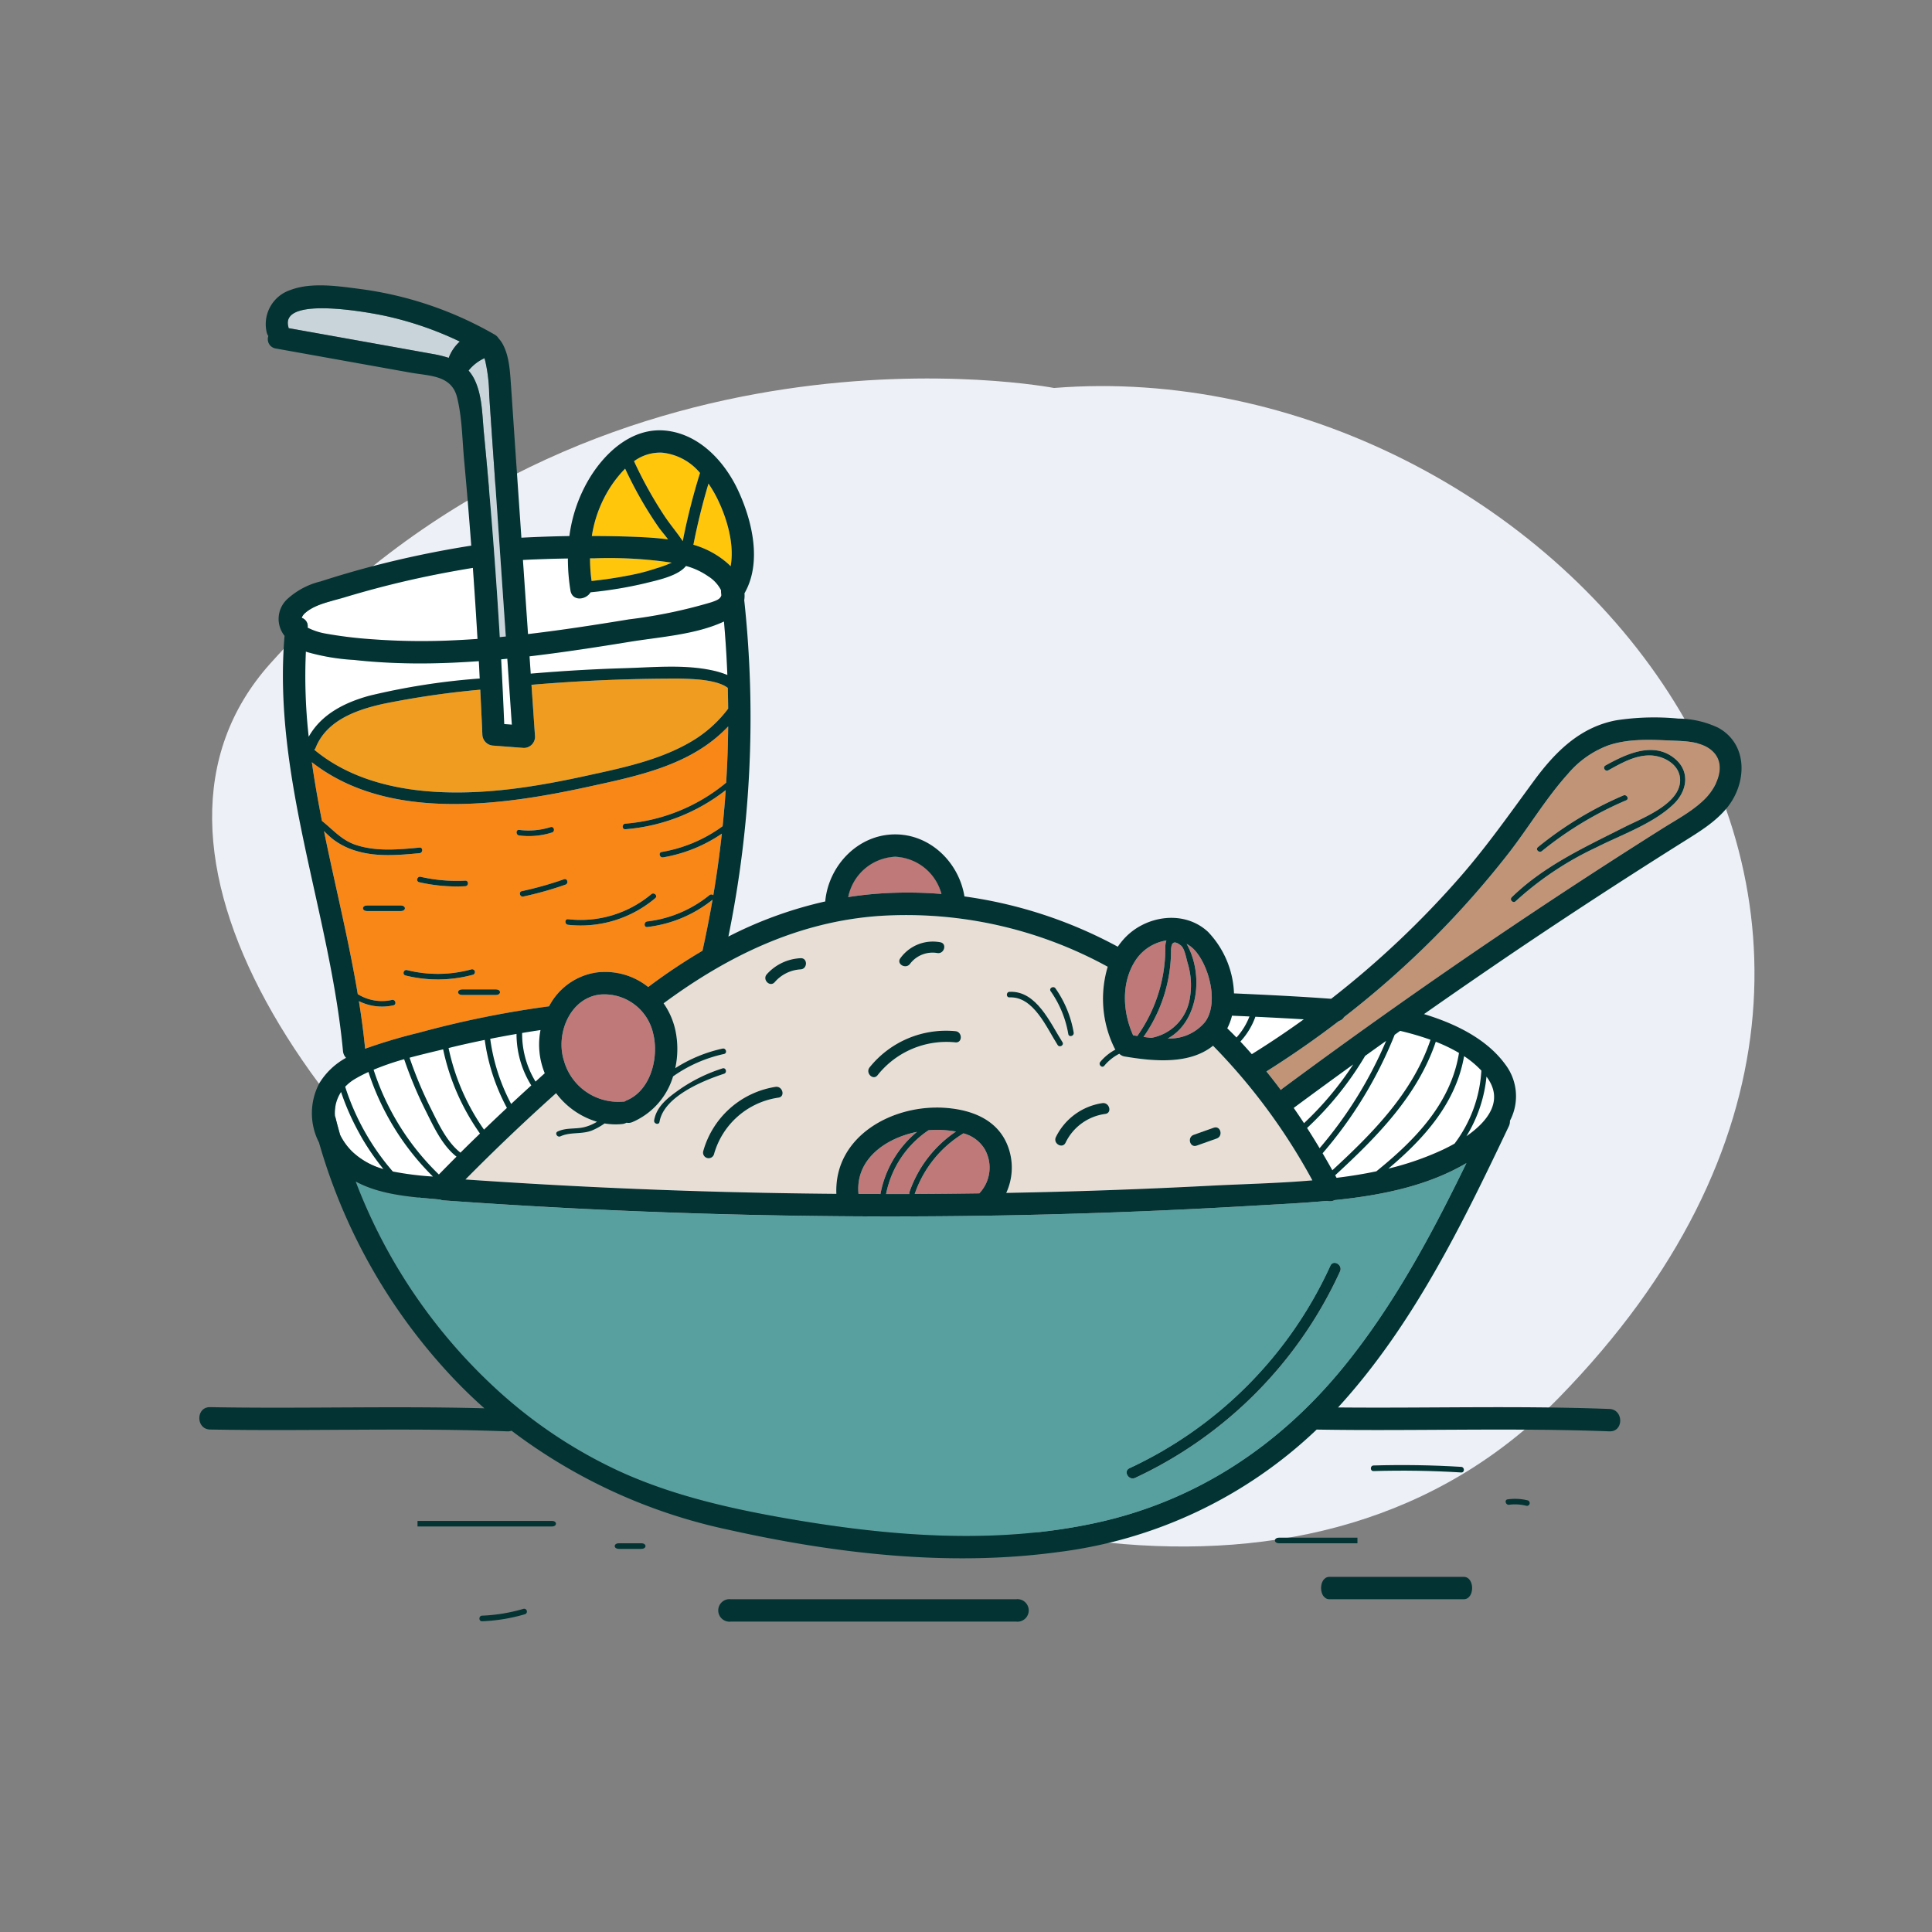 <svg xmlns="http://www.w3.org/2000/svg" width="278" height="278" viewBox="0 0 278 278">
  <rect x="0" y="0" width="278" height="278" fill="#808080" stroke="none"/>
  <defs>
    <style>
      .cls-1, .cls-13 {
        fill: none;
      }

      .cls-2 {
        fill: #edf0f7;
      }

      .cls-3 {
        fill: #c9d4da;
      }

      .cls-4 {
        fill: #ffc60b;
      }

      .cls-5 {
        fill: #bf7979;
      }

      .cls-6 {
        fill: #fff;
      }

      .cls-7 {
        fill: #c19478;
      }

      .cls-8 {
        fill: #58a0a0;
      }

      .cls-9 {
        fill: #e8ded5;
      }

      .cls-10 {
        fill: #f09c20;
      }

      .cls-11 {
        fill: #f98717;
      }

      .cls-12 {
        fill: #033333;
      }

      .cls-13 {
        stroke: #033333;
        stroke-linecap: round;
        stroke-linejoin: round;
        stroke-width: 0;
      }
    </style>
  </defs>
  <g id="Ebene_2" data-name="Ebene 2">
    <g id="Ebene_1-2" data-name="Ebene 1">
      <g>
        <rect class="cls-1" width="278" height="278"/>
        <g>
          <path class="cls-2" d="M151.666,55.827c69.537-5.558,142.106,74.158,72.665,145.274S-8.03,147.928,38.869,95.502,151.666,55.827,151.666,55.827Z"/>
          <path class="cls-3" d="M71.507,73.063c-.372-5.425-.763-10.85-1.117-16.276a23.213,23.213,0,0,0-.565-4.841c-.042-.15-.077-.282-.111-.406a6.26,6.26,0,0,0-2.291,1.783,5.903,5.903,0,0,1,.758,1.101c1.231,2.347,1.197,5.312,1.449,7.885q1.436,14.658,2.283,29.365c.289-.027.576-.06.865-.088Q72.143,82.324,71.507,73.063Z"/>
          <path class="cls-4" d="M94.433,81.777a16.543,16.543,0,0,0,2.221-.816A60.895,60.895,0,0,0,85.571,80.337c-.223-.001-.446.002-.669.002a23.065,23.065,0,0,0,.223,3.261A62.682,62.682,0,0,0,91.464,82.6,29.536,29.536,0,0,0,94.433,81.777Z"/>
          <path class="cls-4" d="M99.775,78.386a12.848,12.848,0,0,1,4.976,2.719c.131.12.256.246.38.373.598-3.274-.613-7.145-1.994-9.885a17.098,17.098,0,0,0-1.191-2.007Q100.647,73.932,99.775,78.386Z"/>
          <path class="cls-5" d="M135.467,128.633a6.826,6.826,0,0,0-13.412.449c1.493-.232,3.008-.407,4.549-.513A59.626,59.626,0,0,1,135.467,128.633Z"/>
          <path class="cls-4" d="M95.632,74.275c.814,1.224,1.799,2.364,2.609,3.591a93.282,93.282,0,0,1,2.488-9.812A8.167,8.167,0,0,0,95.238,65.132a6.338,6.338,0,0,0-4.008,1.233A59.736,59.736,0,0,0,95.632,74.275Z"/>
          <path class="cls-6" d="M63.152,169.003q1.259-1.295,2.538-2.57c-2.097-1.646-3.315-4.375-4.484-6.703a59.555,59.555,0,0,1-3.051-7.32,37.72,37.72,0,0,0-4.398,1.515A36.6,36.6,0,0,0,63.152,169.003Z"/>
          <path class="cls-6" d="M69.752,149.636c-1.681.345-3.358.71-5.024,1.123-.06.015-.124.03-.184.045A31.843,31.843,0,0,0,69.644,162.548q1.637-1.578,3.298-3.129A28.807,28.807,0,0,1,69.752,149.636Z"/>
          <path class="cls-4" d="M91.525,77.251c1.496.061,3.059.154,4.608.362-.488-.656-1.056-1.294-1.488-1.926q-1.019-1.492-1.946-3.044c-1.007-1.689-1.914-3.43-2.748-5.208a16.873,16.873,0,0,0-3.079,4.331,18.032,18.032,0,0,0-1.712,5.359C87.283,77.132,89.405,77.164,91.525,77.251Z"/>
          <path class="cls-6" d="M77.739,152.205a11.126,11.126,0,0,1,.034-3.989q-1.324.2-2.644.419a13.195,13.195,0,0,0,1.928,6.998c.443-.4.884-.803,1.329-1.201A11.416,11.416,0,0,1,77.739,152.205Z"/>
          <path class="cls-6" d="M44.27,90.313a9.004,9.004,0,0,0,2.466.834,60.367,60.367,0,0,0,6.536.817,97.109,97.109,0,0,0,12.457.152q1.492-.071,2.981-.179-.299-5.112-.667-10.221c-3.999.654-7.971,1.45-11.903,2.433q-3.328.832-6.612,1.825c-1.78.538-4.096.931-5.551,2.173a1.802,1.802,0,0,0-.57.752A1.279,1.279,0,0,1,44.27,90.313Z"/>
          <path class="cls-6" d="M199.778,168.154a41.619,41.619,0,0,0,7.772-2.691c.545-.256,1.142-.559,1.751-.903a19.23,19.23,0,0,0,3.857-10.508,13.796,13.796,0,0,0-2.488-2.082C209.495,158.745,204.89,163.851,199.778,168.154Z"/>
          <path class="cls-6" d="M190.311,165.945q.713,1.212,1.405,2.446c5.829-5.374,11.561-11.151,14.125-18.778a40.484,40.484,0,0,0-4.373-1.282c-.263.186-.524.376-.787.563A60.478,60.478,0,0,1,190.311,165.945Z"/>
          <path class="cls-7" d="M240.213,106.554c-2.918-.135-5.97-.251-8.778.698a14.01,14.01,0,0,0-5.853,4.141c-3.196,3.556-5.679,7.774-8.626,11.539a134.344,134.344,0,0,1-10.635,12.034A135.508,135.508,0,0,1,193.4,146.353a1.263,1.263,0,0,1-.732.56q-5.052,3.866-10.443,7.261,1.068,1.316,2.078,2.673a1.801,1.801,0,0,1,.236-.213q15.98-11.83,32.472-22.948,7.115-4.792,14.324-9.444,3.932-2.538,7.891-5.033c2.107-1.329,4.459-2.56,6.209-4.361,1.681-1.73,3.104-4.92.9-6.851C244.74,106.599,242.216,106.646,240.213,106.554Zm-18.92,15.346a51.578,51.578,0,0,1,12.3-7.44c.472-.202.881.492.406.695a50.868,50.868,0,0,0-12.137,7.314C221.464,122.793,220.891,122.227,221.293,121.9Zm19.493-6.157c-2.963,2.821-7.453,4.351-11.055,6.18a46.014,46.014,0,0,0-11.634,7.755c-.371.362-.941-.207-.569-.569,4.647-4.538,10.536-7.218,16.259-10.114,2.562-1.297,8.191-3.384,7.962-6.938-.137-2.126-2.431-3.325-4.321-3.355-2.17-.034-4.172,1.124-6.009,2.141-.454.251-.859-.444-.406-.695,2.977-1.649,6.903-3.524,9.972-.993C243.255,111.026,242.765,113.86,240.786,115.743Z"/>
          <path class="cls-6" d="M213.893,154.915a20.064,20.064,0,0,1-2.892,8.584c3.012-2.089,5.508-5.127,2.892-8.583Z"/>
          <path class="cls-6" d="M90.548,89.117a71.582,71.582,0,0,0,11.803-2.455c.726-.25,1.319-.459,1.443-1.011-.014-.123-.025-.247-.039-.37a1.715,1.715,0,0,1-.005-.286c-.011-.043-.014-.079-.028-.125a5.114,5.114,0,0,0-1.835-1.956,10.283,10.283,0,0,0-3.184-1.474c-1.171,1.491-4.322,2.087-5.818,2.474a59.225,59.225,0,0,1-7.911,1.314c-.679,1.133-2.636,1.325-2.893-.275a28.538,28.538,0,0,1-.367-4.591q-3.239.049-6.474.212.366,5.332.732,10.665C80.851,90.666,85.707,89.911,90.548,89.117Z"/>
          <path class="cls-3" d="M66.162,49.147a48.859,48.859,0,0,0-10.647-3.674c-2.013-.441-15.227-2.991-14.023,1.536a1.707,1.707,0,0,1,.034.21q10.373,1.858,20.747,3.718a16.691,16.691,0,0,1,2.294.557A5.988,5.988,0,0,1,66.162,49.147Z"/>
          <path class="cls-8" d="M192.056,172.686a1.573,1.573,0,0,1-1.111.112c-3.596.33-7.17.491-10.546.691q-19.543,1.156-39.125,1.45-38.751.582-77.45-2.212a1.71,1.71,0,0,1-.516-.123c-4.067-.373-8.502-.63-12.131-2.595a78.439,78.439,0,0,0,20.525,30.135,68.818,68.818,0,0,0,17.239,11.476c7.396,3.412,15.42,5.301,23.407,6.722,14.924,2.656,30.606,4.035,45.545.744,14.335-3.158,26.245-11.093,35.456-22.413,7.219-8.872,12.652-19.034,17.656-29.312C205.407,170.665,198.727,172.007,192.056,172.686Zm.764,10.262a60.541,60.541,0,0,1-29.478,29.708c-.935.434-1.752-.954-.813-1.39a59.189,59.189,0,0,0,28.9-29.13C191.858,181.192,193.246,182.012,192.82,182.948Z"/>
          <path class="cls-6" d="M63.763,150.993c-1.567.378-3.2.763-4.832,1.203a58.116,58.116,0,0,0,2.97,7.128c1.134,2.259,2.329,4.946,4.354,6.537.929-.926,1.87-1.839,2.812-2.752A32.574,32.574,0,0,1,63.763,150.993Z"/>
          <path class="cls-6" d="M48.276,160.822c.207.833.433,1.661.667,2.487a8.828,8.828,0,0,0,1.768,2.429,10.687,10.687,0,0,0,4.481,2.493,35.814,35.814,0,0,1-6.118-11.101,5.514,5.514,0,0,0-.881,3.463A1.764,1.764,0,0,1,48.276,160.822Z"/>
          <path class="cls-6" d="M74.325,148.775q-1.898.327-3.786.704A27.809,27.809,0,0,0,73.55,158.85q1.441-1.341,2.899-2.666A13.95,13.95,0,0,1,74.325,148.775Z"/>
          <path class="cls-9" d="M126.603,131.788c-11.695.802-21.856,5.738-31.119,12.577a10.716,10.716,0,0,1,1.675,3.776,12.933,12.933,0,0,1,.005,5.557,20.829,20.829,0,0,1,6.805-2.818c.506-.111.72.665.214.776a20.063,20.063,0,0,0-7.334,3.224,10.374,10.374,0,0,1-5.842,6.571,1.401,1.401,0,0,1-.854.092,1.714,1.714,0,0,1-.651.198,9.498,9.498,0,0,1-2.509-.09,9.292,9.292,0,0,1-1.777.998c-1.472.603-3.144.196-4.566.854-.467.216-.876-.478-.406-.695,1.214-.562,2.412-.328,3.695-.594a6.346,6.346,0,0,0,1.962-.807A11.419,11.419,0,0,1,80.015,157.296q-6.7,6.025-13.042,12.42,18.355,1.255,36.75,1.774,8.309.226,16.622.292c-.342-8.296,8.155-12.982,15.839-12.361,3.708.3,7.316,1.694,8.786,5.369a8.679,8.679,0,0,1-.181,6.858q14.62-.278,29.227-1.026c4.809-.25,9.837-.35,14.826-.778a86.519,86.519,0,0,0-14.296-19.374c-3.387,2.738-8.544,2.246-12.684,1.554a1.413,1.413,0,0,1-.803-.398,6.832,6.832,0,0,0-2.164,1.729c-.333.398-.899-.174-.569-.569a7.384,7.384,0,0,1,2.172-1.761,1.723,1.723,0,0,1-.166-.28,16.025,16.025,0,0,1-.941-11.643A60.285,60.285,0,0,0,126.603,131.788ZM94.904,161.421c-.085.511-.861.293-.776-.214.334-2.005,1.989-3.262,3.566-4.381a23.019,23.019,0,0,1,6.273-3.094c.495-.16.705.617.214.776C101.121,155.5,95.506,157.81,94.904,161.421Zm17.113-3.478a11.302,11.302,0,0,0-9.281,8.153.806.806,0,0,1-1.553-.428,12.864,12.864,0,0,1,10.405-9.277C112.605,156.236,113.038,157.788,112.017,157.943Zm3.181-18.455a5.319,5.319,0,0,0-3.723,1.841c-.691.775-1.826-.367-1.138-1.138a6.959,6.959,0,0,1,4.862-2.312C116.235,137.817,116.228,139.428,115.198,139.488Zm14.356-1.608a5.758,5.758,0,0,1,5.739-2.297c1.02.178.586,1.73-.428,1.553a4.057,4.057,0,0,0-3.921,1.557C130.333,139.516,128.937,138.712,129.555,137.88Zm7.926,12.108a12.646,12.646,0,0,0-11.21,4.732c-.65.807-1.782-.339-1.139-1.139a14.109,14.109,0,0,1,12.348-5.204C138.505,148.475,138.512,150.085,137.481,149.988Zm34.28,13.307q1.445-.513,2.89-1.026c.98-.348,1.398,1.208.428,1.553q-1.445.513-2.89,1.026C171.209,165.196,170.791,163.639,171.76,163.295Zm-19.881-21.071a15.654,15.654,0,0,1,2.616,6.354c.088.508-.688.724-.776.214a15.108,15.108,0,0,0-2.535-6.161C150.886,142.205,151.585,141.803,151.879,142.225Zm-6.614,1.294c-.519.024-.516-.781,0-.805,3.903-.181,5.854,4.497,7.614,7.246.28.438-.416.841-.695.406C150.599,147.891,148.733,143.357,145.265,143.518Zm13.356,15.214c1.015-.147,1.45,1.405.428,1.553a7.427,7.427,0,0,0-5.721,4.142c-.458.931-1.846.114-1.39-.813A8.889,8.889,0,0,1,158.621,158.732Z"/>
          <path class="cls-5" d="M165.67,149.339a6.828,6.828,0,0,0,5.516-5.579,10.836,10.836,0,0,0-.306-5.223c-.196-.685-.426-2.054-.943-2.473-1.172-.951-1.435-.234-1.434.785a21.676,21.676,0,0,1-3.964,12.355Q165.095,149.281,165.67,149.339Z"/>
          <path class="cls-6" d="M196.433,151.935a46.793,46.793,0,0,1-8.355,10.374q.921,1.437,1.803,2.909a59.36,59.36,0,0,0,9.576-15.447Q197.942,150.85,196.433,151.935Z"/>
          <path class="cls-6" d="M192.119,169.115c.068.122.136.244.203.366,1.928-.236,3.841-.54,5.724-.936,5.526-4.47,10.723-9.742,11.893-17.035a22.873,22.873,0,0,0-3.343-1.613C203.96,157.704,198.09,163.614,192.119,169.115Z"/>
          <path class="cls-5" d="M163.05,148.975q.295.049.602.097a21.942,21.942,0,0,0,4.035-12.882,2.612,2.612,0,0,1,.152-.862,6.516,6.516,0,0,0-4.352,2.722C161.302,141.255,161.507,145.555,163.05,148.975Z"/>
          <path class="cls-5" d="M86.235,143.118c-4.285.583-6.298,5.697-5.093,9.493a8.108,8.108,0,0,0,8.361,5.911,1.73,1.73,0,0,1,.323-.001,1.826,1.826,0,0,1,.325-.175c3.522-1.456,4.69-6.252,3.83-9.637A7.194,7.194,0,0,0,86.235,143.118Z"/>
          <path class="cls-6" d="M180.642,146.302a10.455,10.455,0,0,1-2.161,3.569c.563.597,1.106,1.207,1.645,1.818q3.825-2.389,7.483-5.016Q184.127,146.46,180.642,146.302Z"/>
          <path class="cls-6" d="M179.788,146.261q-1.258-.058-2.516-.112a8.107,8.107,0,0,1-.677,1.817c.446.439.893.877,1.325,1.325A9.652,9.652,0,0,0,179.788,146.261Z"/>
          <path class="cls-5" d="M168.036,149.427a6.584,6.584,0,0,0,5.367-2.377c1.97-2.662.635-7.902-1.422-10.245a4.507,4.507,0,0,0-1.232-.984C173.283,140.298,172.381,147.102,168.036,149.427Z"/>
          <path class="cls-6" d="M50.946,94.963A30.983,30.983,0,0,1,44.157,93.818c-.049-.017-.096-.04-.144-.058a78.535,78.535,0,0,0,.408,12.257c1.804-3.234,5.177-4.937,8.746-5.911A98.014,98.014,0,0,1,69.028,97.634c-.043-.833-.081-1.665-.126-2.498-3.132.225-6.269.355-9.411.323C56.637,95.431,53.783,95.276,50.946,94.963Z"/>
          <path class="cls-10" d="M45.425,107.578a.852.852,0,0,1-.204.302c4.98,4.157,11.519,5.771,17.929,6.084,7.095.346,14.151-.796,21.061-2.305,5.337-1.166,10.99-2.305,15.696-5.22a18.087,18.087,0,0,0,4.869-4.471q-.011-1.494-.054-2.987c-1.124-.878-3.287-1.114-4.31-1.214a44.162,44.162,0,0,0-4.499-.114c-6.49.031-12.973.339-19.439.883q.256,3.738.513,7.475a1.617,1.617,0,0,1-1.61,1.61l-4.361-.332a1.653,1.653,0,0,1-1.61-1.61c-.088-2.147-.198-4.293-.304-6.44a127.186,127.186,0,0,0-13.892,2.023C51.368,102.103,47.01,103.62,45.425,107.578Z"/>
          <path class="cls-6" d="M76.195,94.442q.086,1.244.171,2.489c4.515-.382,9.039-.654,13.568-.786,4.119-.12,8.579-.563,12.638.335a12.516,12.516,0,0,1,2.088.644q-.149-3.849-.488-7.692c-4.071,1.898-9.222,2.213-13.549,2.918C85.836,93.13,81.024,93.873,76.195,94.442Z"/>
          <path class="cls-11" d="M79.007,144.798a9.201,9.201,0,0,1,6.797-4.863,9.92,9.92,0,0,1,7.468,2.09,83.502,83.502,0,0,1,7.81-5.219q.816-3.655,1.447-7.341a18.383,18.383,0,0,1-9.389,3.927c-.514.062-.508-.744,0-.805a17.406,17.406,0,0,0,8.946-3.786.423.423,0,0,1,.553.018q.743-4.414,1.228-8.86a21.361,21.361,0,0,1-8.445,3.412c-.508.088-.723-.688-.214-.776a20.695,20.695,0,0,0,8.772-3.709q.264-2.591.442-5.189a26.82,26.82,0,0,1-14.436,5.626c-.517.042-.513-.764,0-.805a25.931,25.931,0,0,0,14.504-5.891q.247-4.043.288-8.096a20.326,20.326,0,0,1-2.38,2.141c-5.047,3.883-11.677,5.212-17.757,6.541-12.618,2.758-28.845,5.008-39.766-3.535.399,2.825.9,5.641,1.455,8.453,1.579,1.237,2.822,2.788,4.944,3.472,2.941.947,6.078.642,9.098.361.517-.048.511.757,0,.805-3.088.288-6.306.581-9.312-.39a10.258,10.258,0,0,1-3.109-1.585,14.558,14.558,0,0,1-1.329-1.207c1.594,7.821,3.548,15.612,4.86,23.465a6.599,6.599,0,0,0,4.917.834c.506-.11.72.666.214.776a7.461,7.461,0,0,1-4.966-.603c.363,2.275.669,4.555.893,6.843a78.158,78.158,0,0,1,7.781-2.312A142.886,142.886,0,0,1,79.007,144.798Zm14.716-16.134c.395-.33.967.237.569.569a16.615,16.615,0,0,1-12.55,3.838c-.511-.055-.515-.86,0-.805A15.837,15.837,0,0,0,93.723,128.665Zm-12.353-1.371a50.4,50.4,0,0,1-6.063,1.71c-.506.109-.72-.667-.214-.776a50.413,50.413,0,0,0,6.063-1.71C81.647,126.345,81.856,127.124,81.37,127.294Zm-6.659-7.879a10.515,10.515,0,0,0,4.509-.402c.496-.156.707.622.214.776a11.043,11.043,0,0,1-4.723.43C74.203,120.157,74.198,119.351,74.711,119.415Zm-3.364,23.756H66.517c-.805,0-.805-.805,0-.805h4.83C72.152,142.367,72.152,143.172,71.347,143.172Zm-10.82-17.006a23.39,23.39,0,0,0,6.42.551c.519-.026.516.779,0,.805a24.171,24.171,0,0,1-6.634-.58C59.808,126.826,60.023,126.05,60.527,126.165Zm-7.696,4.931h0c-.805,0-.805-.805,0-.805h4.83c.805,0,.805.805,0,.805Zm5.735,8.494a18.36,18.36,0,0,0,9.284-.111.403.403,0,0,1,.214.776,19.286,19.286,0,0,1-9.712.111C57.848,140.244,58.063,139.468,58.566,139.59Z"/>
          <path class="cls-5" d="M141.675,165.322a5.104,5.104,0,0,0-3.04-2.241,16.373,16.373,0,0,0-7.004,8.698c-.004.011-.011.016-.016.026q4.651-.019,9.301-.089A5.379,5.379,0,0,0,141.675,165.322Z"/>
          <path class="cls-6" d="M73.649,104.27q-.325-4.742-.651-9.484c-.296.029-.591.061-.887.089.17,3.103.312,6.207.445,9.312Z"/>
          <path class="cls-5" d="M130.858,171.811a.345.345,0,0,1-.004-.246A17.234,17.234,0,0,1,137.56,162.822a16.013,16.013,0,0,0-2.7-.239c-.409-.005-.83.017-1.254.052a14.376,14.376,0,0,0-6.105,9.175C128.621,171.811,129.74,171.814,130.858,171.811Z"/>
          <path class="cls-5" d="M131.948,162.868c-4.481.895-8.897,3.925-8.415,8.932q1.579.008,3.157.008A15.208,15.208,0,0,1,131.948,162.868Z"/>
          <path class="cls-6" d="M186.152,159.42c.503.727,1.002,1.457,1.486,2.199a46.131,46.131,0,0,0,7.085-8.461q-4.297,3.104-8.56,6.255Z"/>
          <path class="cls-6" d="M56.517,168.57a44.478,44.478,0,0,0,5.784.728,37.435,37.435,0,0,1-9.283-15.048,20.55,20.55,0,0,0-1.957,1.013,6.481,6.481,0,0,0-1.391,1.111A34.905,34.905,0,0,0,56.517,168.57Z"/>
          <path class="cls-12" d="M111.589,156.39a12.864,12.864,0,0,0-10.405,9.277.806.806,0,0,0,1.553.428,11.302,11.302,0,0,1,9.281-8.153C113.038,157.788,112.605,156.236,111.589,156.39Z"/>
          <path class="cls-12" d="M151.937,163.614c-.455.927.933,1.744,1.39.813a7.427,7.427,0,0,1,5.721-4.142c1.022-.148.587-1.7-.428-1.553A8.889,8.889,0,0,0,151.937,163.614Z"/>
          <path class="cls-12" d="M172.189,164.848q1.445-.513,2.89-1.026c.97-.344.552-1.9-.428-1.553q-1.445.513-2.89,1.026C170.791,163.639,171.209,165.196,172.189,164.848Z"/>
          <path class="cls-12" d="M130.945,138.692a4.057,4.057,0,0,1,3.921-1.557c1.013.177,1.448-1.374.428-1.553a5.758,5.758,0,0,0-5.739,2.297C128.937,138.712,130.333,139.516,130.945,138.692Z"/>
          <path class="cls-12" d="M137.481,148.378a14.109,14.109,0,0,0-12.348,5.204c-.644.8.488,1.946,1.139,1.139a12.646,12.646,0,0,1,11.21-4.732C138.512,150.085,138.505,148.475,137.481,148.378Z"/>
          <path class="cls-12" d="M115.198,137.878a6.959,6.959,0,0,0-4.862,2.312c-.688.771.447,1.914,1.138,1.138a5.319,5.319,0,0,1,3.723-1.841C116.228,139.428,116.235,137.817,115.198,137.878Z"/>
          <path class="cls-12" d="M191.43,182.135a59.189,59.189,0,0,1-28.9,29.13c-.939.436-.122,1.824.813,1.39a60.541,60.541,0,0,0,29.478-29.708C193.246,182.012,191.858,181.192,191.43,182.135Z"/>
          <path class="cls-12" d="M247.243,104.719a13.698,13.698,0,0,0-5.751-1.32,36.136,36.136,0,0,0-8.856.235c-5.264.957-8.852,4.553-11.903,8.703-3.421,4.653-6.704,9.339-10.502,13.705a133.315,133.315,0,0,1-18.686,17.677c-4.655-.343-9.32-.571-13.983-.777a13.503,13.503,0,0,0-3.744-8.86c-3.454-3.206-8.997-2.351-12.051.97a11.104,11.104,0,0,0-.927,1.174,64.779,64.779,0,0,0-22.065-7.236c-.782-4.846-4.867-8.929-9.967-8.928-5.29.001-9.496,4.391-10.046,9.472a1.635,1.635,0,0,0-.001.173,58.58,58.58,0,0,0-13.952,5.058,157.481,157.481,0,0,0,2.28-48.41,3.807,3.807,0,0,0,.034-.983c2.542-4.42,1.123-10.41-.896-14.765-1.935-4.174-5.561-8.116-10.382-8.639C90.858,61.428,86.803,65.301,84.521,69.336a21.549,21.549,0,0,0-2.59,7.799c-2.304.034-4.607.117-6.908.236q-.448-6.521-.895-13.041c-.204-2.978-.396-5.957-.605-8.934-.136-1.944-.241-4.163-1.201-5.909a4.083,4.083,0,0,0-.581-.799,1.489,1.489,0,0,0-.516-.514A52.461,52.461,0,0,0,51.755,41.574c-3.119-.401-6.951-.993-9.967.157a5.169,5.169,0,0,0-3.402,6.133,1.648,1.648,0,0,0,.224.49,1.357,1.357,0,0,0,1.102,1.797Q49.401,51.888,59.091,53.624c2.746.492,5.877.348,6.677,3.547.727,2.907.742,6.095,1.018,9.073.379,4.086.712,8.176,1.023,12.268a146.535,146.535,0,0,0-14.371,3.006q-3.685.974-7.314,2.147a10.83,10.83,0,0,0-4.828,2.58,3.884,3.884,0,0,0-.349,5.246c-1.735,20.337,6.515,39.7,8.405,59.735a1.63,1.63,0,0,0,.441.989,10.31,10.31,0,0,0-3.822,3.618,9.208,9.208,0,0,0-.07,8.567,82.199,82.199,0,0,0,19.573,34.181q2.047,2.135,4.224,4.063c-13.151-.356-26.308.074-39.461-.166-2.073-.038-2.073,3.182,0,3.22,14.255.26,28.514-.28,42.765.263a1.607,1.607,0,0,0,.607-.092,78.693,78.693,0,0,0,31.16,14.24c15.366,3.435,31.698,5.351,47.381,3.236a65.614,65.614,0,0,0,37.306-17.64c14.043.233,28.089-.279,42.128.255,2.072.079,2.069-3.141,0-3.22-13.013-.495-26.033-.095-39.05-.218,10.72-11.712,17.817-26.237,24.572-40.46a1.66,1.66,0,0,0,.163-.795,7.569,7.569,0,0,0-.704-8.151c-2.692-3.667-7.224-5.853-11.663-7.194q6.507-4.564,13.087-9.02,8.081-5.453,16.282-10.725,3.937-2.531,7.9-5.02c2.275-1.43,4.653-2.847,6.365-4.965C251.362,112.696,251.591,107.115,247.243,104.719Zm-68.763,45.152a10.455,10.455,0,0,0,2.161-3.569q3.485.164,6.968.371-3.651,2.634-7.483,5.016C179.586,151.078,179.043,150.468,178.48,149.871Zm-1.208-3.722q1.258.055,2.516.112a9.652,9.652,0,0,1-1.868,3.03c-.432-.448-.879-.886-1.325-1.325A8.107,8.107,0,0,0,177.273,146.149Zm-3.87.901a6.584,6.584,0,0,1-5.367,2.377c4.345-2.325,5.247-9.129,2.713-13.607a4.507,4.507,0,0,1,1.232.984C174.037,139.148,175.372,144.388,173.402,147.05Zm-3.465-10.986c.517.419.747,1.788.943,2.473a10.836,10.836,0,0,1,.306,5.223,6.828,6.828,0,0,1-5.516,5.579q-.575-.057-1.131-.135a21.676,21.676,0,0,0,3.964-12.355C168.502,135.83,168.765,135.113,169.937,136.064Zm-2.099-.736a2.612,2.612,0,0,0-.152.862,21.942,21.942,0,0,1-4.035,12.882q-.307-.049-.602-.097c-1.542-3.42-1.748-7.719.437-10.925A6.516,6.516,0,0,1,167.839,135.328Zm-7.505,15.419a1.723,1.723,0,0,0,.166.28,7.384,7.384,0,0,0-2.172,1.761c-.33.395.236.967.569.569a6.832,6.832,0,0,1,2.164-1.729,1.413,1.413,0,0,0,.803.398c4.14.692,9.297,1.184,12.684-1.554a86.519,86.519,0,0,1,14.296,19.374c-4.989.427-10.017.528-14.826.778q-14.603.758-29.227,1.026a8.679,8.679,0,0,0,.181-6.858c-1.47-3.675-5.078-5.069-8.786-5.369-7.685-.621-16.182,4.065-15.839,12.361q-8.312-.071-16.622-.292-18.392-.5-36.75-1.774,6.331-6.409,13.042-12.42a11.419,11.419,0,0,0,5.886,4.113,6.346,6.346,0,0,1-1.962.807c-1.283.265-2.481.032-3.695.594-.47.217-.061.911.406.695,1.422-.658,3.094-.251,4.566-.854a9.292,9.292,0,0,0,1.777-.998,9.498,9.498,0,0,0,2.509.09,1.714,1.714,0,0,0,.651-.198,1.401,1.401,0,0,0,.854-.092,10.374,10.374,0,0,0,5.842-6.571,20.063,20.063,0,0,1,7.334-3.224c.506-.111.292-.887-.214-.776a20.829,20.829,0,0,0-6.805,2.818,12.933,12.933,0,0,0-.005-5.557,10.716,10.716,0,0,0-1.675-3.776c9.263-6.839,19.424-11.775,31.119-12.577a60.285,60.285,0,0,1,32.788,7.316A16.025,16.025,0,0,0,160.333,150.747Zm49.606.763c-1.17,7.293-6.367,12.564-11.893,17.035-1.883.397-3.796.701-5.724.936-.067-.123-.136-.244-.203-.366,5.971-5.501,11.842-11.411,14.478-19.217A22.873,22.873,0,0,1,209.939,151.51Zm-21.862,10.799a46.793,46.793,0,0,0,8.355-10.374q1.509-1.085,3.024-2.164a59.36,59.36,0,0,1-9.576,15.447Q189,163.746,188.077,162.309Zm-.439-.69c-.484-.742-.983-1.472-1.486-2.199l.011-.007q4.26-3.154,8.56-6.255A46.131,46.131,0,0,1,187.638,161.619ZM123.533,171.8c-.482-5.008,3.934-8.038,8.415-8.932a15.208,15.208,0,0,0-5.258,8.94Q125.112,171.806,123.533,171.8Zm10.073-9.165c.424-.035.845-.057,1.254-.052a16.013,16.013,0,0,1,2.7.239,17.234,17.234,0,0,0-6.706,8.743.345.345,0,0,0,.004.246c-1.119.004-2.238-0-3.357-.001A14.376,14.376,0,0,1,133.606,162.635Zm-1.976,9.143a16.373,16.373,0,0,1,7.004-8.698,5.104,5.104,0,0,1,3.04,2.241,5.379,5.379,0,0,1-.759,6.394q-4.65.068-9.301.089C131.619,171.795,131.627,171.789,131.63,171.779ZM69.631,62.308c-.252-2.573-.218-5.538-1.449-7.885a5.903,5.903,0,0,0-.758-1.101,6.26,6.26,0,0,1,2.291-1.783c.034.123.069.256.111.406a23.213,23.213,0,0,1,.565,4.841c.354,5.426.745,10.851,1.117,16.276q.636,9.261,1.271,18.522c-.288.029-.576.061-.865.088Q71.048,76.971,69.631,62.308Zm3.367,32.477q.325,4.742.651,9.484l-1.093-.083c-.133-3.105-.275-6.209-.445-9.312C72.407,94.847,72.703,94.815,72.998,94.786ZM69.407,105.68a1.653,1.653,0,0,0,1.61,1.61l4.361.332a1.617,1.617,0,0,0,1.61-1.61q-.257-3.738-.513-7.475c6.466-.544,12.949-.851,19.439-.883a44.162,44.162,0,0,1,4.499.114c1.022.1,3.185.336,4.31,1.214q.04,1.494.054,2.987a18.087,18.087,0,0,1-4.869,4.471c-4.706,2.915-10.359,4.054-15.696,5.22-6.91,1.509-13.966,2.652-21.061,2.305-6.41-.313-12.949-1.928-17.929-6.084a.852.852,0,0,0,.204-.302c1.585-3.958,5.943-5.475,9.786-6.315a127.186,127.186,0,0,1,13.892-2.023C69.209,101.387,69.32,103.533,69.407,105.68Zm35.253-8.556a12.516,12.516,0,0,0-2.088-.644c-4.059-.898-8.52-.455-12.638-.335-4.53.132-9.053.403-13.568.786q-.085-1.244-.171-2.489c4.83-.569,9.642-1.311,14.429-2.091,4.326-.705,9.478-1.02,13.549-2.918Q104.512,93.274,104.661,97.124Zm-35.633.51A98.014,98.014,0,0,0,53.166,100.105c-3.569.974-6.942,2.677-8.746,5.911a78.535,78.535,0,0,1-.408-12.257c.049.018.095.041.144.058a30.983,30.983,0,0,0,6.789,1.145c2.837.313,5.691.468,8.545.497,3.142.032,6.279-.099,9.411-.323C68.947,95.969,68.985,96.801,69.028,97.634ZM52.539,150.9c-.224-2.288-.529-4.568-.893-6.843a7.461,7.461,0,0,0,4.966.603c.506-.11.292-.886-.214-.776a6.599,6.599,0,0,1-4.917-.834c-1.313-7.853-3.266-15.644-4.86-23.465a14.558,14.558,0,0,0,1.329,1.207,10.258,10.258,0,0,0,3.109,1.585c3.006.97,6.224.677,9.312.39.511-.048.517-.853,0-.805-3.02.281-6.158.586-9.098-.361-2.122-.683-3.365-2.234-4.944-3.472-.555-2.812-1.056-5.628-1.455-8.453,10.921,8.543,27.149,6.292,39.766,3.535,6.08-1.329,12.71-2.658,17.757-6.541a20.326,20.326,0,0,0,2.38-2.141q-.035,4.052-.288,8.096A25.931,25.931,0,0,1,89.986,118.517c-.513.041-.517.847,0,.805a26.82,26.82,0,0,0,14.436-5.626q-.177,2.598-.442,5.189a20.695,20.695,0,0,1-8.772,3.709c-.509.088-.294.864.214.776a21.361,21.361,0,0,0,8.445-3.412q-.484,4.444-1.228,8.86a.423.423,0,0,0-.553-.018,17.406,17.406,0,0,1-8.946,3.786c-.508.061-.514.867,0,.805a18.383,18.383,0,0,0,9.389-3.927q-.636,3.684-1.447,7.341a83.502,83.502,0,0,0-7.81,5.219,9.92,9.92,0,0,0-7.468-2.09,9.201,9.201,0,0,0-6.797,4.863,142.886,142.886,0,0,0-18.687,3.79A78.158,78.158,0,0,0,52.539,150.9Zm37.613,7.447a1.826,1.826,0,0,0-.325.175,1.73,1.73,0,0,0-.323.001,8.108,8.108,0,0,1-8.361-5.911c-1.204-3.796.809-8.91,5.093-9.493a7.194,7.194,0,0,1,7.747,5.592C94.841,152.096,93.674,156.892,90.151,158.347Zm-23.896,7.513c-2.025-1.592-3.221-4.278-4.354-6.537a58.116,58.116,0,0,1-2.97-7.128c1.632-.44,3.265-.825,4.832-1.203a32.574,32.574,0,0,0,5.304,12.116C68.125,164.022,67.184,164.935,66.255,165.861Zm3.389-3.313a31.843,31.843,0,0,1-5.101-11.744c.061-.015.124-.03.184-.045,1.667-.413,3.344-.778,5.024-1.123a28.807,28.807,0,0,0,3.191,9.783Q71.283,160.972,69.644,162.548ZM73.55,158.85a27.809,27.809,0,0,1-3.011-9.372q1.889-.376,3.786-.704a13.95,13.95,0,0,0,2.124,7.409Q74.992,157.508,73.55,158.85Zm3.508-3.216a13.195,13.195,0,0,1-1.928-6.998q1.32-.221,2.644-.419a11.126,11.126,0,0,0-.034,3.989,11.416,11.416,0,0,0,.647,2.228C77.942,154.831,77.501,155.233,77.058,155.634Zm-18.903-3.224a59.555,59.555,0,0,0,3.051,7.32c1.169,2.328,2.387,5.058,4.484,6.703q-1.275,1.278-2.538,2.57a36.6,36.6,0,0,1-9.395-15.078A37.72,37.72,0,0,1,58.155,152.41Zm70.654-29.127a7.179,7.179,0,0,1,6.659,5.35,59.626,59.626,0,0,0-8.864-.064c-1.541.106-3.056.281-4.549.513A7.179,7.179,0,0,1,128.809,123.283ZM103.137,71.593c1.381,2.739,2.592,6.611,1.994,9.885-.124-.127-.249-.253-.38-.373a12.848,12.848,0,0,0-4.976-2.719q.871-4.455,2.171-8.799A17.098,17.098,0,0,1,103.137,71.593ZM85.125,83.6a23.065,23.065,0,0,1-.223-3.261c.223 0.0.446-.003.669-.002a60.895,60.895,0,0,1,11.083.625,16.543,16.543,0,0,1-2.221.816,29.536,29.536,0,0,1-2.969.823A62.682,62.682,0,0,1,85.125,83.6ZM95.238,65.132a8.167,8.167,0,0,1,5.491,2.921A93.282,93.282,0,0,0,98.241,77.866c-.81-1.226-1.795-2.367-2.609-3.591a59.736,59.736,0,0,1-4.402-7.91A6.338,6.338,0,0,1,95.238,65.132Zm-5.287,2.303c.835,1.778,1.741,3.519,2.748,5.208q.925,1.552,1.946,3.044c.431.632.999,1.27,1.488,1.926-1.55-.208-3.112-.301-4.608-.362-2.12-.087-4.242-.119-6.364-.127a18.032,18.032,0,0,1,1.712-5.359A16.873,16.873,0,0,1,89.951,67.435Zm-8.235,12.927a28.538,28.538,0,0,0,.367,4.591c.256,1.6,2.213,1.409,2.893.275a59.225,59.225,0,0,0,7.911-1.314c1.496-.387,4.646-.983,5.818-2.474a10.283,10.283,0,0,1,3.184,1.474,5.114,5.114,0,0,1,1.835,1.956c.015.046.017.082.028.125a1.715,1.715,0,0,0,.005.286c.014.123.025.247.039.37-.125.552-.717.761-1.443,1.011a71.582,71.582,0,0,1-11.803,2.455c-4.842.794-9.698,1.549-14.573,2.121q-.366-5.332-.732-10.665Q78.478,80.412,81.717,80.362ZM41.526,47.218a1.707,1.707,0,0,0-.034-.21c-1.203-4.527,12.01-1.977,14.023-1.536a48.859,48.859,0,0,1,10.647,3.674,5.988,5.988,0,0,0-1.595,2.346,16.691,16.691,0,0,0-2.294-.557Q51.901,49.066,41.526,47.218Zm2.451,40.928c1.455-1.242,3.771-1.634,5.551-2.173q3.283-.993,6.612-1.825c3.932-.983,7.904-1.779,11.903-2.433q.367,5.108.667,10.221-1.489.106-2.981.179a97.109,97.109,0,0,1-12.457-.152,60.367,60.367,0,0,1-6.536-.817,9.004,9.004,0,0,1-2.466-.834A1.279,1.279,0,0,0,43.407,88.898,1.802,1.802,0,0,1,43.977,88.146Zm7.083,67.117a20.55,20.55,0,0,1,1.957-1.013,37.435,37.435,0,0,0,9.283,15.048,44.478,44.478,0,0,1-5.784-.728,34.905,34.905,0,0,1-6.848-12.196A6.481,6.481,0,0,1,51.06,155.263Zm-1.985,1.866a35.814,35.814,0,0,0,6.118,11.101,10.687,10.687,0,0,1-4.481-2.493,8.828,8.828,0,0,1-1.768-2.429c-.234-.825-.46-1.653-.667-2.487a1.764,1.764,0,0,0-.082-.23A5.514,5.514,0,0,1,49.075,157.129Zm108.819,61.957c-14.939,3.291-30.621,1.911-45.545-.744-7.987-1.421-16.011-3.31-23.407-6.722a68.818,68.818,0,0,1-17.239-11.476,78.439,78.439,0,0,1-20.525-30.135c3.629,1.965,8.064,2.222,12.131,2.595a1.71,1.71,0,0,0,.516.123q38.656,2.777,77.45,2.212,19.575-.294,39.125-1.45c3.376-.2,6.949-.361,10.546-.691a1.573,1.573,0,0,0,1.111-.112c6.671-.679,13.351-2.021,18.95-5.325-5.003,10.278-10.437,20.441-17.656,29.312C184.14,207.992,172.23,215.928,157.894,219.086Zm53.107-55.587a20.064,20.064,0,0,0,2.892-8.584v0C216.509,158.372,214.014,161.409,211.001,163.498Zm2.157-9.447a19.23,19.23,0,0,1-3.857,10.508c-.609.344-1.205.647-1.751.903a41.619,41.619,0,0,1-7.772,2.691c5.113-4.303,9.717-9.409,10.892-16.185A13.796,13.796,0,0,1,213.158,154.051Zm-7.317-4.438c-2.564,7.627-8.296,13.404-14.125,18.778q-.691-1.234-1.405-2.446a60.478,60.478,0,0,0,10.371-17.051c.263-.187.523-.377.787-.563A40.484,40.484,0,0,1,205.842,149.613Zm39.592-34.767c-1.75,1.802-4.102,3.033-6.209,4.361q-3.959,2.496-7.891,5.033-7.208,4.652-14.324,9.444Q200.519,144.793,184.538,156.633a1.801,1.801,0,0,0-.236.213q-1.011-1.356-2.078-2.673,5.385-3.391,10.443-7.261a1.263,1.263,0,0,0,.732-.56,135.508,135.508,0,0,0,12.921-11.388,134.344,134.344,0,0,0,10.635-12.034c2.947-3.765,5.43-7.983,8.626-11.539a14.01,14.01,0,0,1,5.853-4.141c2.808-.948,5.86-.832,8.778-.698,2.003.092,4.527.045,6.121,1.442C248.538,109.926,247.115,113.116,245.434,114.846Z"/>
          <path class="cls-12" d="M60.313,126.942a24.171,24.171,0,0,0,6.634.58c.516-.026.519-.831,0-.805a23.39,23.39,0,0,1-6.42-.551C60.023,126.05,59.808,126.826,60.313,126.942Z"/>
          <path class="cls-12" d="M75.307,129.004a50.4,50.4,0,0,0,6.063-1.71c.486-.17.277-.948-.214-.776a50.413,50.413,0,0,1-6.063,1.71C74.587,128.337,74.801,129.114,75.307,129.004Z"/>
          <path class="cls-12" d="M81.742,133.072A16.615,16.615,0,0,0,94.292,129.234c.398-.332-.174-.899-.569-.569a15.837,15.837,0,0,1-11.981,3.602C81.228,132.212,81.232,133.018,81.742,133.072Z"/>
          <path class="cls-12" d="M68.064,140.255a.403.403,0,0,0-.214-.776,18.36,18.36,0,0,1-9.284.111c-.503-.123-.718.653-.214.776A19.286,19.286,0,0,0,68.064,140.255Z"/>
          <path class="cls-12" d="M66.517,143.172h4.83c.805,0,.805-.805,0-.805H66.517C65.712,142.367,65.712,143.172,66.517,143.172Z"/>
          <path class="cls-12" d="M74.711,120.22a11.043,11.043,0,0,0,4.723-.43c.493-.154.282-.932-.214-.776a10.515,10.515,0,0,1-4.509.402C74.198,119.351,74.203,120.157,74.711,120.22Z"/>
          <path class="cls-12" d="M57.661,130.291H52.831c-.805,0-.805.805,0,.805h4.83C58.466,131.096,58.466,130.291,57.661,130.291Z"/>
          <path class="cls-12" d="M103.966,153.732a23.019,23.019,0,0,0-6.273,3.094c-1.576,1.119-3.231,2.376-3.566,4.381-.085.507.691.725.776.214.602-3.61,6.217-5.921,9.276-6.912C104.671,154.349,104.461,153.572,103.966,153.732Z"/>
          <path class="cls-12" d="M152.879,149.959c-1.76-2.749-3.711-7.428-7.614-7.246-.516.024-.519.829,0,.805,3.468-.161,5.334,4.373,6.919,6.848C152.462,150.801,153.159,150.397,152.879,149.959Z"/>
          <path class="cls-12" d="M153.719,148.792c.088.51.864.294.776-.214a15.654,15.654,0,0,0-2.616-6.354c-.294-.422-.993-.02-.695.406A15.108,15.108,0,0,1,153.719,148.792Z"/>
          <path class="cls-12" d="M240.985,109.154c-3.07-2.531-6.995-.656-9.972.993-.453.251-.048.947.406.695,1.837-1.017,3.839-2.176,6.009-2.141,1.89.03,4.184,1.229,4.321,3.355.229,3.554-5.4,5.642-7.962,6.938-5.723,2.896-11.611,5.577-16.259,10.114-.371.363.198.932.569.569a46.014,46.014,0,0,1,11.634-7.755c3.602-1.829,8.092-3.359,11.055-6.18C242.765,113.86,243.255,111.026,240.985,109.154Z"/>
          <path class="cls-12" d="M221.862,122.469a50.868,50.868,0,0,1,12.137-7.314c.475-.203.065-.897-.406-.695a51.578,51.578,0,0,0-12.3,7.44C220.891,122.227,221.464,122.793,221.862,122.469Z"/>
          <path class="cls-12" d="M79.398,218.846H60.077v.805H79.398C80.203,219.651,80.203,218.846,79.398,218.846Z"/>
          <path class="cls-12" d="M92.278,222.066H89.058c-.805,0-.805.805,0,.805h3.22C93.084,222.871,93.084,222.066,92.278,222.066Z"/>
          <line class="cls-13" x1="105.159" y1="233.337" x2="104.354" y2="233.337"/>
          <path class="cls-12" d="M146.217,230.117H105.159a1.621,1.621,0,1,0,0,3.22h41.057A1.621,1.621,0,1,0,146.217,230.117Z"/>
          <path class="cls-12" d="M195.325,221.261H184.054c-.805,0-.805.805,0,.805h11.271Z"/>
          <line class="cls-13" x1="191.299" y1="230.117" x2="190.494" y2="230.117"/>
          <path class="cls-12" d="M210.62,226.897H191.299c-1.61,0-1.61,3.22,0,3.22h19.321C212.231,230.117,212.231,226.897,210.62,226.897Z"/>
          <path class="cls-12" d="M210.255,211.876c.518.032.516-.773,0-.805q-6.302-.386-12.611-.2c-.517.015-.519.82,0,.805Q203.956,211.49,210.255,211.876Z"/>
          <path class="cls-12" d="M219.836,215.895a7.604,7.604,0,0,0-2.897-.148c-.511.069-.293.845.214.776a6.536,6.536,0,0,1,2.469.148A.403.403,0,0,0,219.836,215.895Z"/>
          <path class="cls-12" d="M75.331,231.497a24.477,24.477,0,0,1-5.957.984c-.516.021-.519.826,0,.805a25.362,25.362,0,0,0,6.171-1.013A.403.403,0,0,0,75.331,231.497Z"/>
        </g>
      </g>
    </g>
  </g>
</svg>
